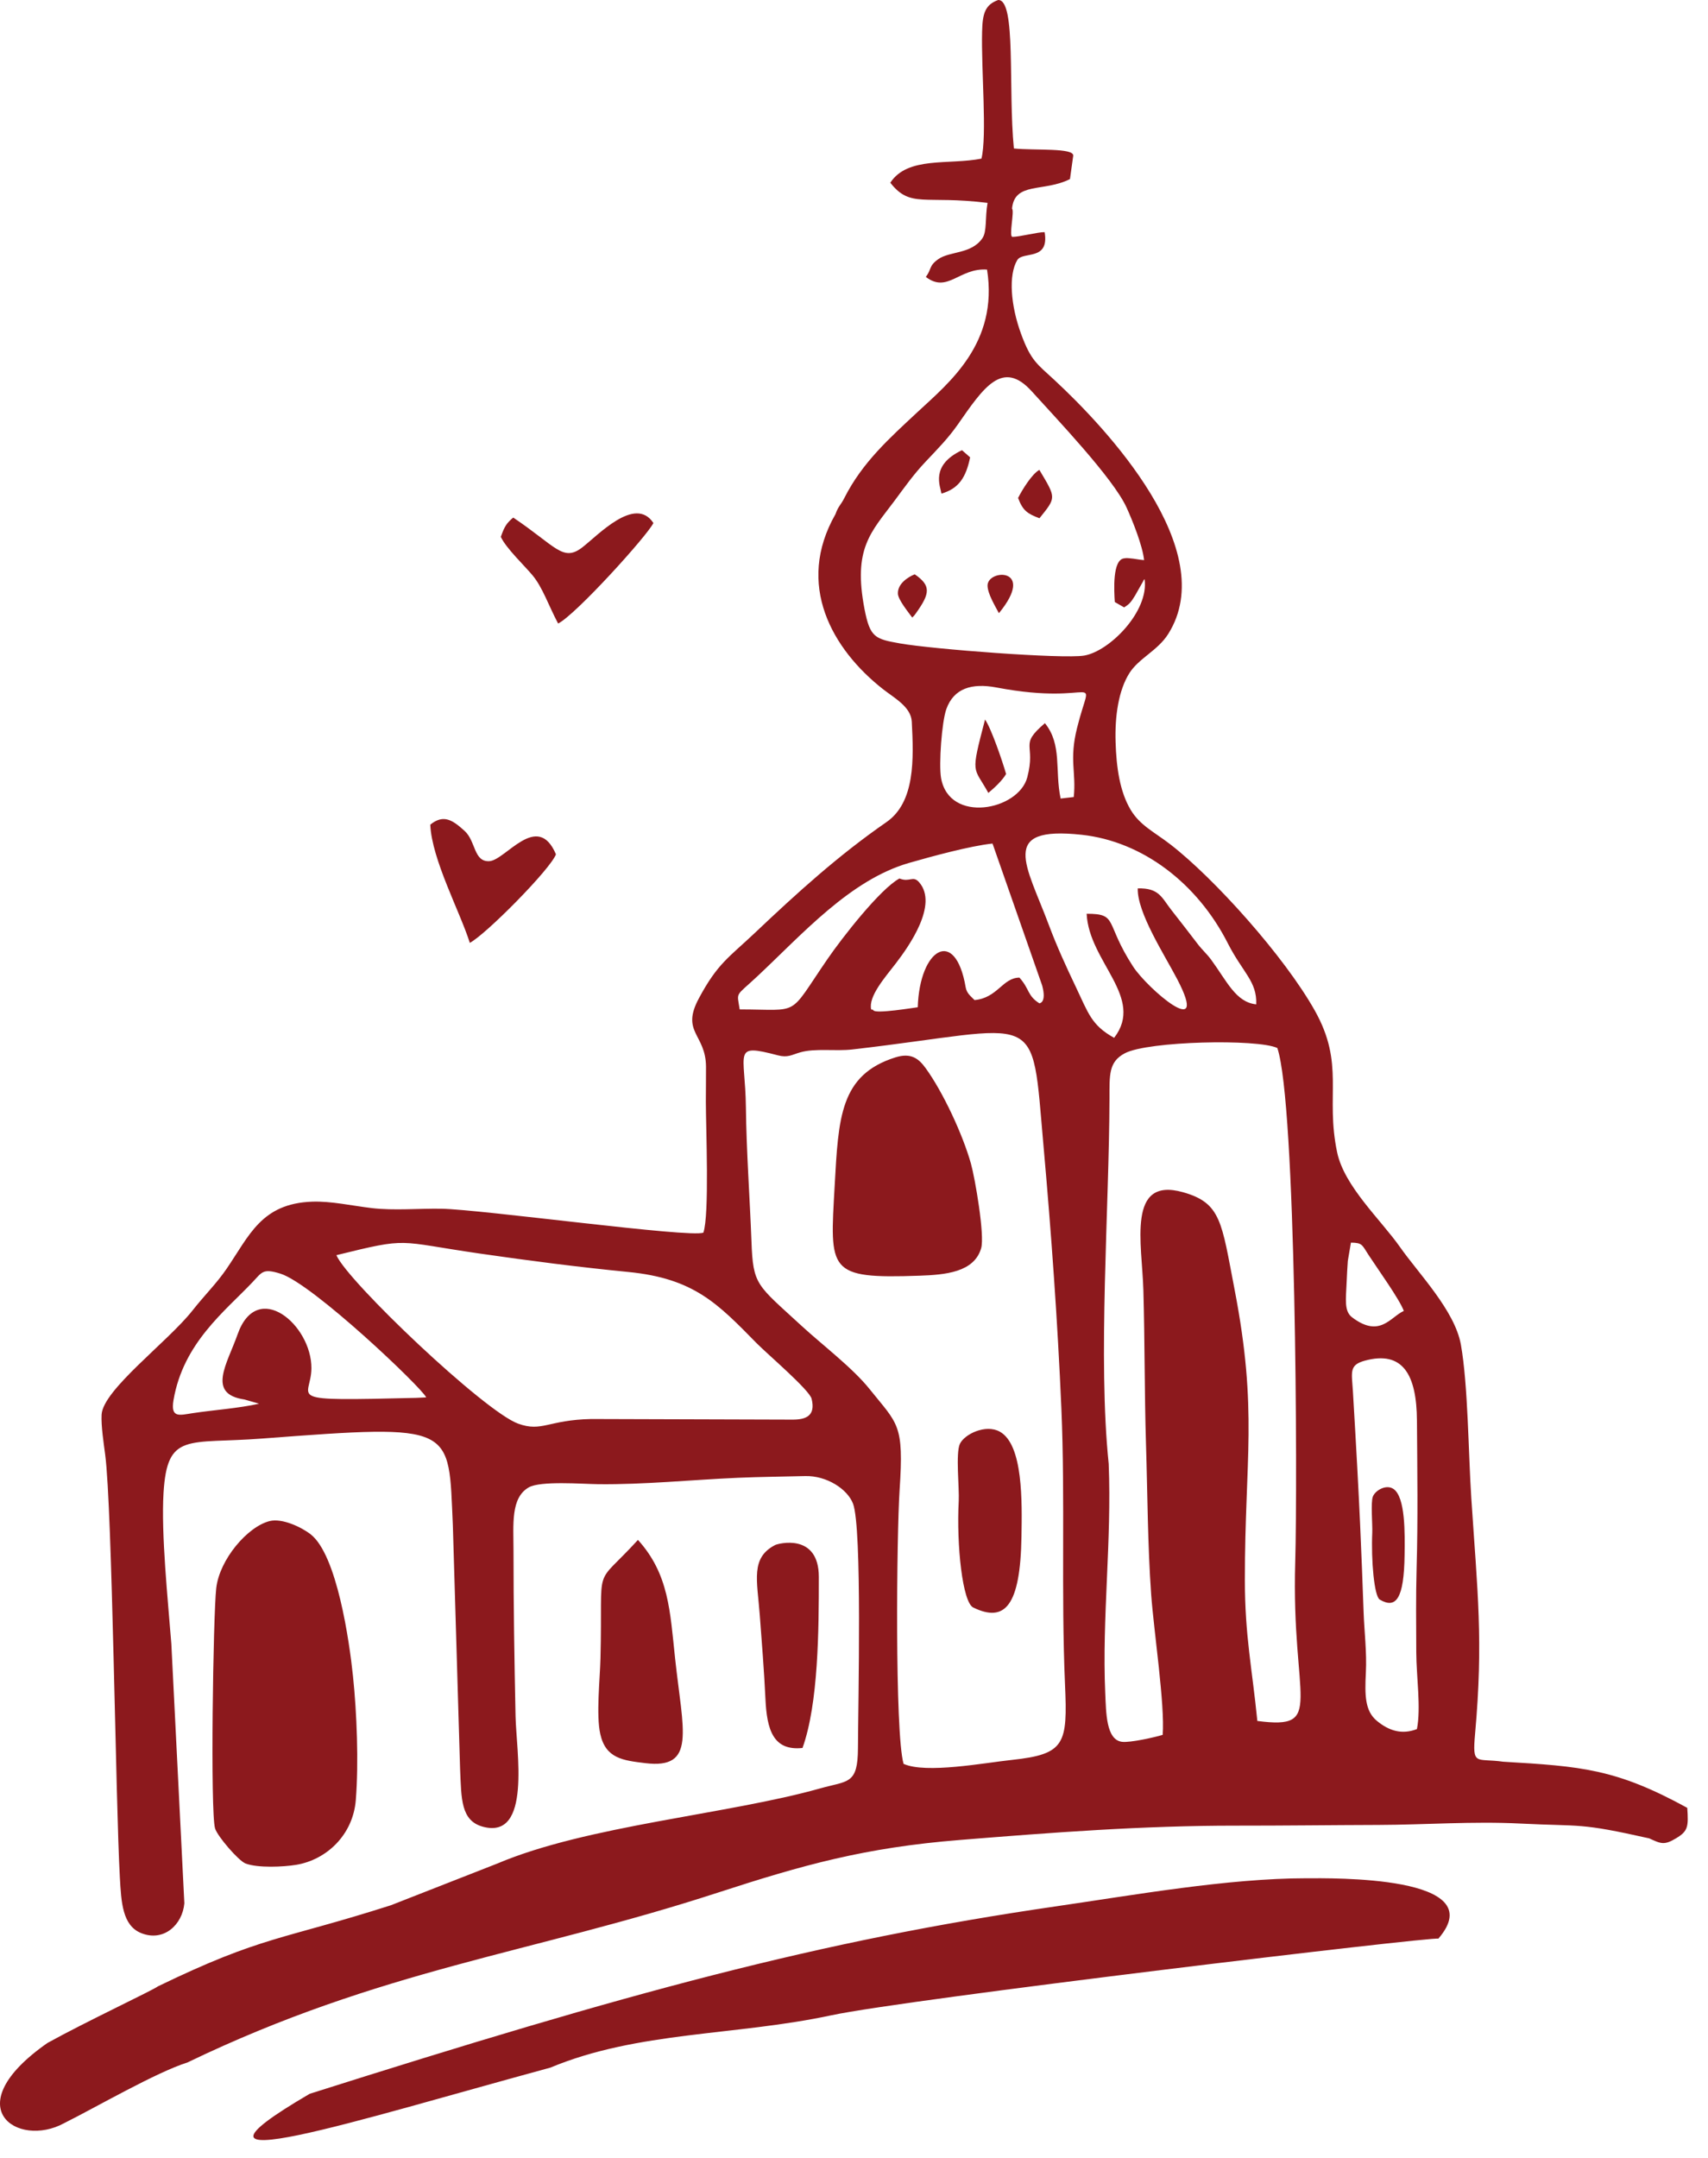 <svg width="76" height="96" viewBox="0 0 76 96" fill="none" xmlns="http://www.w3.org/2000/svg">
<path fill-rule="evenodd" clip-rule="evenodd" d="M13.78 93.147C6.727 97.272 15.938 94.305 24.489 91.983C28.372 90.362 32.726 90.569 36.99 89.655C40.314 88.942 63.808 86.137 64.002 86.245C66.449 83.416 59.212 83.559 58.119 83.559C54.645 83.559 50.434 84.308 47.012 84.804C36.391 86.347 28.025 88.633 13.78 93.147ZM61.393 71.16C62.117 71.591 62.474 71.128 62.499 69.172C62.511 68.213 62.541 66.6 62.002 66.237C61.676 66.019 61.191 66.307 61.087 66.58C60.987 66.84 61.076 67.825 61.061 68.172C61.006 69.426 61.149 71.015 61.393 71.16ZM39.292 30.66C39.792 31.052 40.538 31.447 40.571 32.105C40.657 33.764 40.726 35.686 39.442 36.575C37.306 38.053 35.478 39.713 33.586 41.505C32.435 42.594 31.932 42.853 31.095 44.418C30.286 45.929 31.403 45.993 31.415 47.45C31.419 47.964 31.407 48.489 31.408 49.005C31.41 50.208 31.57 54.045 31.298 54.836C30.745 55.084 21.418 53.801 19.628 53.773C18.62 53.758 17.533 53.861 16.545 53.745C15.671 53.641 14.724 53.429 13.894 53.458C11.619 53.541 11.096 54.971 10.07 56.463C9.627 57.108 9.128 57.589 8.555 58.313C7.464 59.694 4.584 61.826 4.521 62.93C4.493 63.422 4.617 64.23 4.68 64.711C4.997 67.119 5.144 80.159 5.333 83.517C5.395 84.623 5.444 85.665 6.286 86C7.291 86.399 8.118 85.624 8.203 84.673L7.624 73.127C7.472 71.19 7.166 68.245 7.277 66.41C7.442 63.698 8.345 64.249 11.653 63.998C20.338 63.339 19.945 63.407 20.15 67.846L20.473 78.712C20.531 80.024 20.5 81.006 21.5 81.269C23.663 81.837 22.971 77.885 22.94 76.345C22.889 73.879 22.849 71.477 22.849 68.994C22.848 67.801 22.72 66.641 23.523 66.172C24.044 65.868 25.915 66.019 26.616 66.027C28.676 66.05 30.767 65.832 32.829 65.743C33.842 65.699 34.793 65.693 35.827 65.666C36.774 65.642 37.705 66.236 37.956 66.892C38.368 67.967 38.184 75.699 38.176 77.768C38.169 79.4 37.737 79.21 36.482 79.564C32.391 80.716 26.114 81.212 22.133 82.902L17.396 84.758C12.53 86.314 11.7 86.103 7.026 88.368C6.789 88.548 3.809 89.945 2.115 90.884C-1.986 93.744 0.782 95.583 2.851 94.455C4.238 93.764 6.959 92.186 8.337 91.755C16.98 87.59 23.604 86.913 31.935 84.2C35.738 82.962 38.483 82.196 42.696 81.856C46.757 81.528 50.854 81.214 55.01 81.218C57.118 81.22 59.227 81.192 61.337 81.186C63.411 81.18 65.524 81.018 67.659 81.125C70.427 81.263 70.233 81.077 73.385 81.784C73.918 82.029 74.054 82.098 74.591 81.773C75.11 81.46 75.136 81.262 75.077 80.426C71.899 78.684 70.361 78.579 66.89 78.374C65.674 78.201 65.505 78.591 65.637 77.119C66.008 72.963 65.743 70.829 65.468 66.646C65.337 64.655 65.324 61.606 65.004 59.817C64.732 58.303 63.134 56.671 62.301 55.486C61.44 54.259 59.818 52.782 59.498 51.265C58.963 48.722 59.855 47.358 58.5 44.95C57.139 42.535 54.04 39.086 52.087 37.572C51.382 37.025 50.729 36.727 50.312 36.029C49.826 35.216 49.676 34.145 49.64 33.017C49.603 31.862 49.771 30.703 50.259 29.938C50.678 29.281 51.515 28.944 51.982 28.203C54.336 24.471 49.208 19.027 46.909 16.897C46.149 16.193 45.876 16.053 45.44 14.869C44.964 13.576 44.87 12.232 45.263 11.573C45.509 11.16 46.7 11.631 46.483 10.328C46.197 10.318 45.35 10.542 45.05 10.537C44.877 10.534 45.151 9.371 45.031 9.285C45.144 8.074 46.435 8.558 47.61 7.967L47.754 6.932C47.805 6.567 46.053 6.7 45.114 6.605C44.853 3.911 45.225 7.62939e-06 44.422 7.62939e-06H44.414C43.834 0.215 43.719 0.59 43.7 1.411C43.658 3.09 43.925 6.04 43.671 7.057C42.222 7.345 40.388 6.944 39.616 8.129C40.516 9.276 41.128 8.678 43.943 9.026C43.824 9.694 43.925 10.291 43.711 10.601C43.218 11.314 42.265 11.165 41.749 11.53C41.321 11.834 41.466 11.96 41.197 12.32C42.166 13.062 42.684 11.905 43.92 11.993C44.435 15.273 42.224 17.029 40.828 18.33C39.584 19.49 38.371 20.568 37.569 22.157C37.406 22.48 37.304 22.509 37.177 22.871C35.383 26.012 37.03 28.885 39.292 30.66ZM50.93 25.765C51.134 27.199 49.366 28.978 48.24 29.165C47.283 29.323 41.487 28.879 40.047 28.624C38.94 28.427 38.714 28.367 38.469 27.101C37.946 24.394 38.756 23.682 39.794 22.29C40.27 21.651 40.639 21.12 41.18 20.546C41.741 19.952 42.198 19.489 42.626 18.875C43.767 17.239 44.608 15.967 45.913 17.413C46.993 18.61 49.525 21.263 50.125 22.572C50.393 23.158 50.843 24.281 50.908 24.918C50.674 24.901 50.485 24.852 50.271 24.837C50.131 24.828 50.173 24.82 50.015 24.84C49.496 24.906 49.57 26.27 49.605 26.783L50.019 27.021C50.255 26.874 50.32 26.799 50.508 26.492L50.874 25.845C50.883 25.797 50.91 25.79 50.93 25.765ZM46.495 32.172C45.31 33.185 46.113 33.052 45.71 34.582C45.322 36.055 42.228 36.659 41.873 34.605C41.769 34 41.906 32.112 42.108 31.548C42.437 30.624 43.239 30.375 44.342 30.585C48.964 31.461 48.602 29.672 47.925 32.385C47.567 33.823 47.895 34.349 47.778 35.458L47.194 35.525C46.929 34.264 47.267 33.126 46.495 32.172ZM52.129 40.493C51.694 39.94 51.583 39.494 50.626 39.523C50.596 40.593 51.797 42.446 52.376 43.55C53.88 46.42 51.047 43.969 50.419 43C49.137 41.027 49.774 40.651 48.352 40.651C48.454 42.798 50.956 44.381 49.575 46.17C48.559 45.608 48.427 45.071 47.868 43.9C47.457 43.039 47.026 42.103 46.676 41.166C45.667 38.469 44.417 36.733 48.132 37.137C50.846 37.432 53.279 39.3 54.633 41.963C55.297 43.27 55.937 43.656 55.898 44.681C54.989 44.589 54.594 43.652 53.892 42.695C53.697 42.431 53.501 42.268 53.287 41.988C52.894 41.474 52.526 40.997 52.129 40.493ZM32.914 44.906C32.788 44.096 32.702 44.366 33.694 43.438C35.703 41.558 37.822 39.147 40.446 38.39C41.433 38.106 43.166 37.632 44.164 37.527L46.373 43.842C46.583 44.624 46.249 44.633 46.248 44.635C45.702 44.286 45.827 44.013 45.361 43.491C44.61 43.498 44.391 44.395 43.364 44.491C43.215 44.331 43.018 44.205 42.969 43.922C42.509 41.218 40.916 42.201 40.837 44.81C40.719 44.82 38.934 45.122 38.858 44.941C38.84 44.9 38.794 44.923 38.764 44.907C38.632 44.328 39.379 43.484 39.857 42.863C40.455 42.085 41.755 40.241 40.902 39.254C40.619 38.926 40.483 39.27 40.023 39.081C39.168 39.545 37.484 41.698 36.811 42.679C35.028 45.277 35.667 44.907 32.914 44.906ZM40.206 78.469C39.809 77.083 39.899 68.227 40.029 66.286C40.227 63.332 39.956 63.373 38.69 61.792C37.935 60.849 36.585 59.828 35.667 58.983C33.668 57.142 33.509 57.192 33.437 55.221C33.365 53.281 33.213 51.245 33.19 49.267C33.162 46.78 32.558 46.41 34.608 46.947C35.053 47.065 35.224 46.926 35.608 46.816C36.28 46.624 37.171 46.775 37.93 46.687C46.442 45.707 45.873 44.694 46.433 50.986C46.778 54.855 47.061 58.788 47.228 62.672C47.4 66.665 47.212 70.884 47.389 74.925C47.506 77.587 47.399 78.04 45.03 78.293C43.793 78.425 41.203 78.917 40.206 78.469ZM49.918 77.488C49.218 77.392 49.218 76.197 49.179 75.314C49.032 71.969 49.472 68.575 49.333 65.12C48.847 60.431 49.354 53.799 49.368 48.871C49.371 47.825 49.322 47.239 50.055 46.855C51.084 46.315 55.952 46.208 56.837 46.623C57.673 49.089 57.738 65.945 57.633 69.483C57.45 75.677 59.012 76.962 55.947 76.56C55.72 74.257 55.392 72.77 55.392 70.284C55.392 64.871 55.983 62.801 54.931 57.348C54.354 54.364 54.339 53.519 52.646 53.04C50.124 52.326 50.818 55.334 50.876 57.39C50.941 59.652 50.924 61.998 50.992 64.218C51.064 66.52 51.064 68.693 51.223 70.933C51.339 72.548 51.842 75.866 51.735 77.179C51.418 77.278 50.283 77.538 49.918 77.488ZM14.968 55.839C18.258 55.031 17.585 55.222 21.346 55.767C23.555 56.086 25.742 56.37 27.952 56.586C30.887 56.873 31.94 57.998 33.671 59.759C34.129 60.225 36.017 61.832 36.114 62.228C36.303 62.994 35.853 63.155 35.267 63.155L26.311 63.128C24.388 63.167 24.119 63.72 23.055 63.334C21.545 62.787 15.455 56.992 14.968 55.839ZM11.528 62.446C10.624 62.651 9.528 62.724 8.571 62.868C7.983 62.957 7.581 63.101 7.722 62.279C8.156 59.749 9.997 58.345 11.234 57.043C11.661 56.593 11.69 56.416 12.477 56.661C13.915 57.109 18.793 61.757 18.964 62.166L18.519 62.187C12.43 62.333 13.85 62.27 13.857 60.869C13.866 58.934 11.443 56.882 10.57 59.367C10.108 60.678 9.188 62.014 10.876 62.259L11.528 62.446ZM62.465 58.319C61.865 58.59 61.401 59.539 60.167 58.607C59.801 58.33 59.888 57.821 59.922 57.015C59.934 56.714 59.95 56.42 59.973 56.095L60.112 55.281C60.626 55.287 60.601 55.378 60.897 55.831C61.307 56.46 62.272 57.797 62.465 58.319ZM61.263 76.553C60.734 76.115 60.725 75.414 60.776 74.411C60.822 73.503 60.707 72.596 60.675 71.708C60.578 69.05 60.513 67.136 60.2 61.9C60.149 61.054 60.018 60.731 60.713 60.537C62.441 60.057 63.035 61.184 63.049 63.194C63.065 65.434 63.096 67.597 63.034 69.768C62.999 71.011 63.014 72.263 63.019 73.508C63.023 74.581 63.235 75.979 63.048 76.922C62.382 77.18 61.799 77 61.263 76.553ZM11.999 67.668C11.017 67.913 9.768 69.374 9.622 70.652C9.483 71.869 9.355 80.622 9.569 81.339C9.677 81.698 10.619 82.784 10.925 82.901C11.469 83.108 12.61 83.055 13.183 82.96C14.533 82.736 15.709 81.627 15.832 80.08C15.965 78.408 15.877 76.2 15.707 74.568C15.544 72.998 14.992 69.172 13.825 68.259C13.423 67.943 12.556 67.529 11.999 67.668ZM39.839 47.041C37.378 47.818 37.309 49.715 37.14 52.747C36.927 56.558 36.802 56.897 40.921 56.752C42.051 56.712 43.348 56.605 43.658 55.529C43.824 54.953 43.384 52.412 43.205 51.773C42.834 50.45 41.952 48.575 41.196 47.53C40.88 47.092 40.541 46.82 39.839 47.041ZM28.387 68.506C26.352 70.73 26.83 69.347 26.719 73.768C26.696 74.717 26.521 76.291 26.71 77.141C26.951 78.23 27.719 78.316 28.71 78.437C30.994 78.716 30.388 77.022 30.04 73.782C29.814 71.681 29.767 70.031 28.387 68.506ZM35.709 77.762C36.419 75.784 36.435 72.503 36.435 70.155C36.435 68.173 34.612 68.672 34.495 68.732C33.389 69.3 33.69 70.292 33.807 71.846C33.901 73.092 34.001 74.333 34.059 75.573C34.122 76.941 34.398 77.902 35.709 77.762ZM43.305 71.513C44.71 72.197 45.402 71.462 45.452 68.354C45.477 66.831 45.533 64.267 44.486 63.69C43.856 63.343 42.913 63.803 42.711 64.235C42.518 64.649 42.69 66.213 42.66 66.766C42.555 68.757 42.831 71.282 43.305 71.513ZM19.146 36.687C19.213 38.241 20.474 40.57 20.905 41.946C21.626 41.565 24.494 38.667 24.738 38.006C23.916 36.068 22.497 38.271 21.775 38.311C21.071 38.35 21.179 37.422 20.671 36.963C20.159 36.502 19.747 36.197 19.146 36.687ZM22.837 23.025C22.554 23.264 22.451 23.404 22.285 23.883C22.51 24.38 23.34 25.166 23.695 25.593C24.145 26.133 24.405 26.93 24.834 27.739C25.616 27.353 28.822 23.807 29.074 23.267C28.261 22.031 26.608 23.816 25.905 24.355C25.047 25.014 24.732 24.298 22.837 23.025ZM43.978 35.275C44.252 35.045 44.596 34.727 44.768 34.433C44.596 33.836 44.105 32.402 43.831 32.01C43.173 34.531 43.311 34.066 43.978 35.275ZM45.301 22.153C45.513 22.723 45.723 22.854 46.252 23.056C47.008 22.116 46.999 22.165 46.248 20.904C45.918 21.083 45.48 21.796 45.301 22.153ZM41.891 21.959C42.673 21.735 42.985 21.225 43.167 20.346L42.805 20.028C41.377 20.702 41.846 21.639 41.891 21.959ZM40.591 27.473C40.66 27.404 40.663 27.412 40.761 27.274C41.395 26.388 41.427 26.05 40.702 25.549C40.402 25.671 39.929 25.972 39.954 26.419C39.969 26.683 40.416 27.235 40.591 27.473ZM43.942 26.05C43.943 26.41 44.291 26.981 44.448 27.279C46.126 25.235 43.941 25.307 43.942 26.05Z" fill="#8C191D"/>
</svg>
